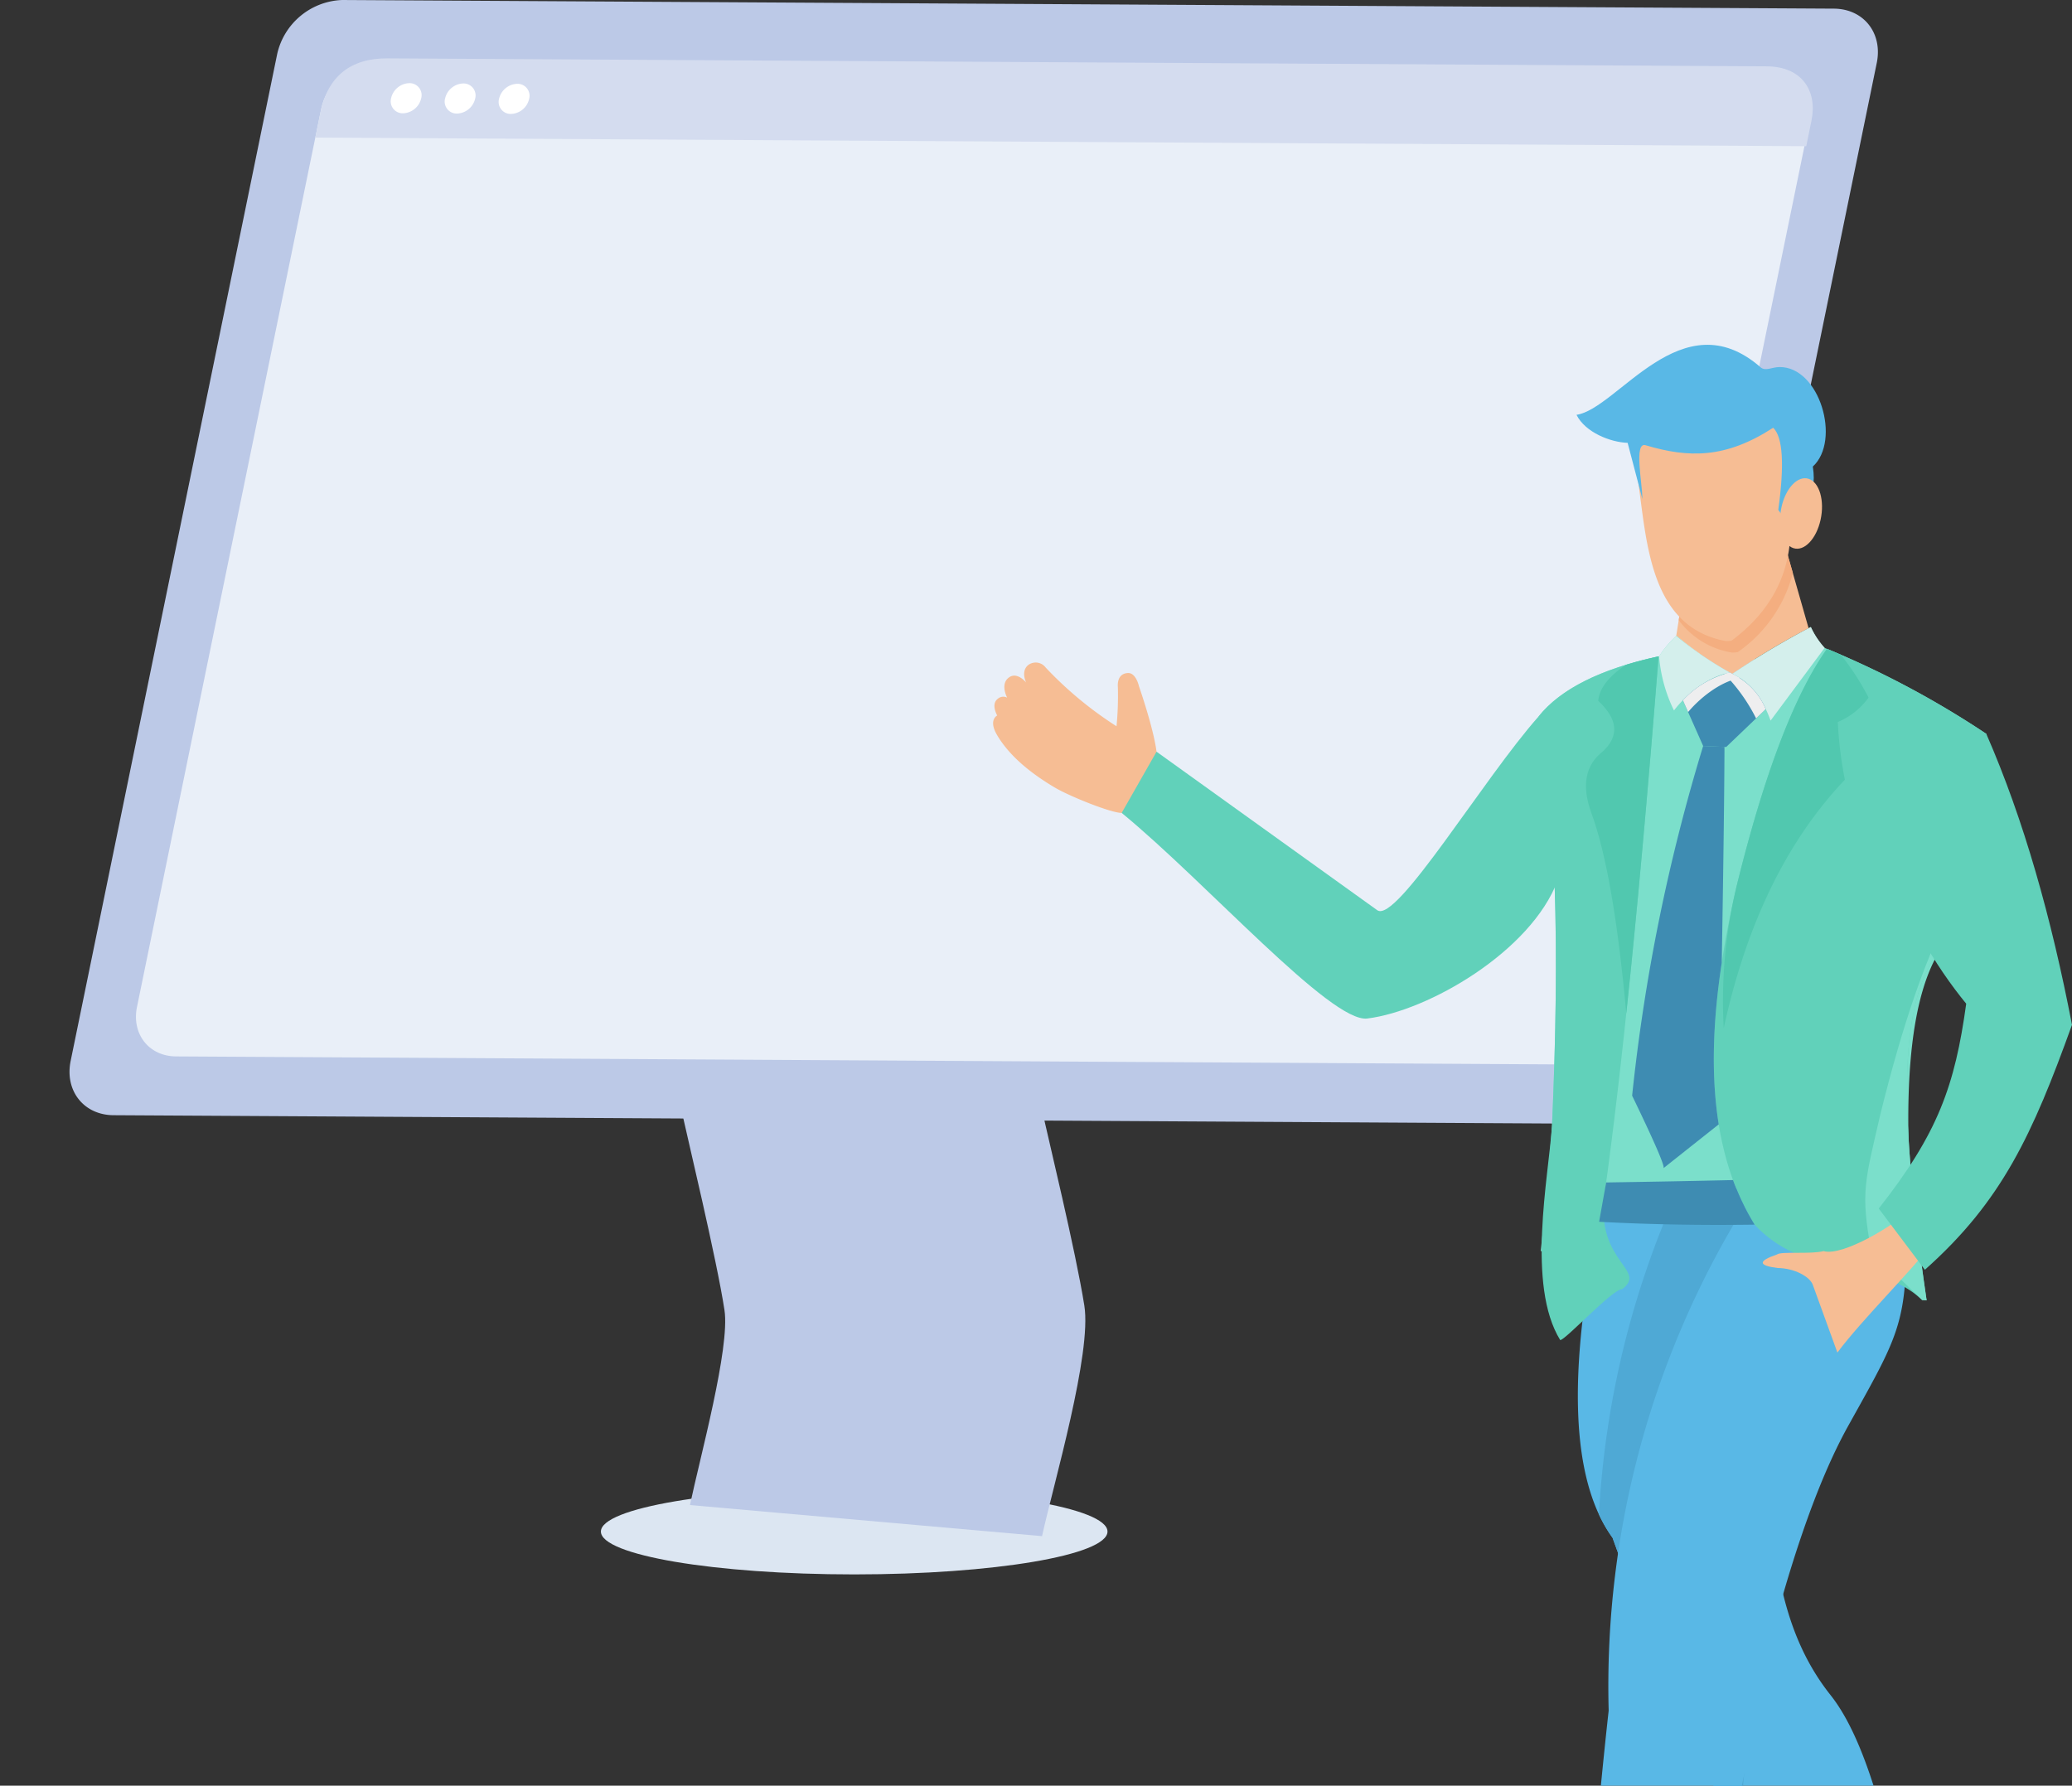<svg xmlns="http://www.w3.org/2000/svg" xmlns:xlink="http://www.w3.org/1999/xlink" width="304" height="262" viewBox="0 0 304 262">
  <rect x="0" y="0" width="304" height="262" fill="#333333" stroke="none"/>
  <defs>
    <clipPath id="clip-path">
      <rect id="長方形_120" data-name="長方形 120" width="304" height="262" transform="translate(1156 2736)" fill="#59b8e6"/>
    </clipPath>
    <clipPath id="clip-path-2">
      <rect id="長方形_119" data-name="長方形 119" width="293.799" height="337.629" fill="none"/>
    </clipPath>
  </defs>
  <g id="マスクグループ_8" data-name="マスクグループ 8" transform="translate(-1156 -2736)" clip-path="url(#clip-path)">
    <g id="グループ_37" data-name="グループ 37" transform="translate(1166.201 2736)">
      <g id="グループ_36" data-name="グループ 36" clip-path="url(#clip-path-2)">
        <path id="パス_191" data-name="パス 191" d="M240.916,583.438c20.468,0,37.163-2.824,37.163-6.287s-16.695-6.285-37.163-6.285-37.164,2.822-37.164,6.285,16.695,6.287,37.164,6.287" transform="translate(-125.79 -352.436)" fill="#dce6f2" fill-rule="evenodd"/>
        <path id="パス_192" data-name="パス 192" d="M6.459,163.627,225.3,164.891a10.152,10.152,0,0,0,9.541-7.881L265.153,9.24c.9-4.379-1.918-7.947-6.292-7.972L40.021,0a10.16,10.16,0,0,0-9.544,7.882L.167,155.655c-.9,4.376,1.918,7.947,6.292,7.972" transform="translate(0 0)" fill="#bcc9e7" fill-rule="evenodd"/>
        <path id="パス_193" data-name="パス 193" d="M31.369,169.059,235.4,170.237a9.261,9.261,0,0,0,8.706-7.188L271.151,31.223c.817-3.994-1.751-7.251-5.742-7.272L61.375,22.771a9.264,9.264,0,0,0-8.706,7.188L25.63,161.786c-.82,3.993,1.749,7.25,5.739,7.273" transform="translate(-15.729 -14.058)" fill="#e9eff8" fill-rule="evenodd"/>
        <path id="パス_194" data-name="パス 194" d="M95.012,30.257,94.246,34l218.747,1.264.766-3.741c.9-4.378-1.392-7.947-6.556-7.977l-202.38-1.17c-5.446-.031-8.745,2.692-9.811,7.883" transform="translate(-58.185 -13.813)" fill="#d4dcef" fill-rule="evenodd"/>
        <path id="パス_195" data-name="パス 195" d="M139.076,34.2a1.759,1.759,0,0,0,1.754,2.222,2.829,2.829,0,0,0,2.657-2.2,1.757,1.757,0,0,0-1.751-2.219,2.832,2.832,0,0,0-2.66,2.194m-15.837-.091a1.758,1.758,0,0,0,1.751,2.222,2.83,2.83,0,0,0,2.66-2.2,1.758,1.758,0,0,0-1.754-2.22,2.829,2.829,0,0,0-2.657,2.194m7.919.046a1.758,1.758,0,0,0,1.754,2.22,2.828,2.828,0,0,0,2.657-2.194,1.76,1.76,0,0,0-1.754-2.222,2.829,2.829,0,0,0-2.657,2.2" transform="translate(-76.055 -19.706)" fill="#fff" fill-rule="evenodd"/>
        <path id="パス_196" data-name="パス 196" d="M287.524,425.564H234.607c.838,3.863,5.207,22.005,6.326,29.4.836,5.516-3.62,21.728-5.065,28.593l51.655,4.561c1.751-7.9,7.322-26.828,6.207-33.833-1.288-8.095-5.3-24.523-6.207-28.718" transform="translate(-144.839 -262.73)" fill="#bcc9e7" fill-rule="evenodd"/>
        <path id="パス_197" data-name="パス 197" d="M376.827,272.9c1.045-1.3,1.531-2.423,1.36-5.1-.22-3.369-2.655-10.326-2.655-10.326s-.431-2.007-1.655-1.917c-1.105.079-1.527.929-1.431,2.13a46.719,46.719,0,0,1-.2,5.68,54.912,54.912,0,0,1-10.4-8.621,1.825,1.825,0,0,0-2.595-.333c-1.084.961-.262,2.534-.262,2.534s-1.293-1.6-2.486-.768c-1.405.971-.3,2.99-.3,2.99a1.241,1.241,0,0,0-1.436.217c-.957.807-.026,2.4-.026,2.4s-1.332.63-.031,2.852c1.918,3.269,5.257,5.8,8.432,7.691,2.217,1.32,8.349,3.775,9.866,3.752,2.135-.033,2.861-1.979,3.821-3.18" transform="translate(-218.633 -156.807)" fill="#f6bd94" fill-rule="evenodd"/>
        <path id="パス_198" data-name="パス 198" d="M678.128,821.3q-1.668,2.322-10.33,1.082-9.813,11.008-20.142,9.412-6.578-1.1-4.9-5.366,5.408-1.2,13.555-8c.775-1.257,4.154-3.234,4.133-6.183,10.849.525,14.277-.041,16.291-1.443a23.864,23.864,0,0,1,1.389,10.5" transform="translate(-396.61 -500.567)" fill="#0f3970" fill-rule="evenodd"/>
        <path id="パス_199" data-name="パス 199" d="M532.305,843.437l-5.835-3.482q-12.114,1.068-21.836-7.718.337-5.448,8.094-3.765c10.02.73,13.244-3.364,14.33-9.179,3.669,2.166,9.294,5.193,12.214,5.978q-1.581,16.9-6.966,18.165" transform="translate(-311.546 -505.808)" fill="#0f3970" fill-rule="evenodd"/>
        <path id="パス_200" data-name="パス 200" d="M591.708,247.319a48.462,48.462,0,0,1-8.188-5.6,16.1,16.1,0,0,0-2.543,3.011q-12.862,2.785-17.695,8.848,3.752,20.062,1.977,60.051-.534,7.713-1.651,18.385h55.036q-3.845-37.678,5.631-46.716-.819-17.256,4.706-29.179a135.059,135.059,0,0,0-23.719-12.611,11.392,11.392,0,0,1-2.025-3.06,115.827,115.827,0,0,0-11.529,6.872" transform="translate(-347.754 -148.445)" fill="#7bdfcb" fill-rule="evenodd"/>
        <path id="パス_201" data-name="パス 201" d="M621.178,593.449c7.682.269,9.164-.328,16.163-1.6-9.567-6.438-10.878-48.093-21.9-61.987-11.485-14.478-8.818-35.007-10.343-74.477l-22.856,1.264q-8.331,36.955,1.208,50.128a472.758,472.758,0,0,0,22.026,51.393Z" transform="translate(-357.059 -281.141)" fill="#59b8e6" fill-rule="evenodd"/>
        <path id="パス_202" data-name="パス 202" d="M613.359,497.006c-1.518-10.838-2.59-24.062-3.269-41.621l-12.2.674a133.124,133.124,0,0,0-11.445,47.285,20.753,20.753,0,0,0,2,3.432,462.075,462.075,0,0,0,18.394,43.958q1.743-16,2.035-29.75a238.343,238.343,0,0,1,4.487-23.979" transform="translate(-362.052 -281.141)" fill="#4fa9d5" fill-rule="evenodd"/>
        <path id="パス_203" data-name="パス 203" d="M591.822,457.427q15.11,0,22.965-1.7c.6,19.5-.014,19.865-8.33,34.815q-6.92,12.437-13.035,37.943c-2.545,21.82-11.777,46.283-20.651,76.172a125.21,125.21,0,0,1-13.171-5.632c8.469-20.79,8.628-39.09,11.7-66.682a133.961,133.961,0,0,1,20.52-74.922" transform="translate(-345.48 -281.355)" fill="#59b8e6" fill-rule="evenodd"/>
        <path id="パス_204" data-name="パス 204" d="M580.9,251.683q-12.8,2.789-17.615,8.831,3.752,20.062,1.977,60.051c-.52,7.542-3.761,23.384,1.2,31.434.7.084,7.757-7.576,9.082-7.457,3.789-2.866-3.791-3.874-2.613-13.669q3.951-28.283,7.967-79.189" transform="translate(-347.754 -155.382)" fill="#61d1ba" fill-rule="evenodd"/>
        <path id="パス_205" data-name="パス 205" d="M592.124,251.69q-2.56.555-4.8,1.243-3.814,2.56-4.057,5.282,4.352,4.039.659,7.434-3.822,3-1.694,8.942,3.266,8.759,5.156,29.5,2.357-22.224,4.739-52.4" transform="translate(-358.981 -155.386)" fill="#51c8af" fill-rule="evenodd"/>
        <path id="パス_206" data-name="パス 206" d="M661.062,344.357l.658.045c-4.971-33.9-3.43-46.806,4.051-53.94q-.819-17.256,4.707-29.176A134.95,134.95,0,0,0,647.1,248.812q-7.206,10.19-13.285,34.92c-4.056,17.678-5.658,36.115,2.666,49.562,7.57,8.139,18.065,4.833,24.581,11.063" transform="translate(-389.25 -153.609)" fill="#61d1ba" fill-rule="evenodd"/>
        <path id="パス_207" data-name="パス 207" d="M696.914,404.986l.658.045c-4.971-33.9-3.43-46.806,4.051-53.94q-.1-2.075-.106-4.074-5.763,10.5-10.765,30.853c-2.244,9.771-2.878,11.278-1.338,19.757q3.86,3.876,7.5,7.359" transform="translate(-425.102 -214.238)" fill="#7bdfcb" fill-rule="evenodd"/>
        <path id="パス_208" data-name="パス 208" d="M651.257,249.664q-1-.435-2.019-.853-7.206,10.19-13.284,34.92a71.874,71.874,0,0,0-1.865,20.736q5-22.993,17.772-36.454a58.579,58.579,0,0,1-1.035-8.471,10.636,10.636,0,0,0,4.517-3.576,37.838,37.838,0,0,0-4.085-6.3" transform="translate(-391.388 -153.609)" fill="#51c8af" fill-rule="evenodd"/>
        <path id="パス_209" data-name="パス 209" d="M403.445,288.905c12.373,10.147,30.7,30.834,36.035,30.167,8.973-1.117,24.038-9.852,27.938-20.272,2.379-6.351-.206-19.224-2.814-24.035-8.057,9.059-20.853,30.432-23.665,28.414l-32.38-23.255Z" transform="translate(-249.075 -169.632)" fill="#61d1ba" fill-rule="evenodd"/>
        <path id="パス_210" data-name="パス 210" d="M586.513,458.628q11.059.593,22.814.421a35.9,35.9,0,0,1-3.165-6.542q-8.236.193-18.615.351Z" transform="translate(-362.096 -279.364)" fill="#3e8cb2" fill-rule="evenodd"/>
        <path id="パス_211" data-name="パス 211" d="M674.565,469.067c-3.852,4.938-10.672,11.586-14.351,16.5l-3.609-9.947c-.424-1.166-2.641-2.433-5.174-2.461q-4.284-.542-.093-1.979c.613-.5,4.928,0,6.841-.5,2.89.842,10.87-4.161,11.813-5.451.682-.932,3.622,2.121,4.573,3.835" transform="translate(-400.837 -287.114)" fill="#f6bd94" fill-rule="evenodd"/>
        <path id="パス_213" data-name="パス 213" d="M617.456,213.239q-.775,5.542-1.381,9.232l.037-.035a48.426,48.426,0,0,0,8.188,5.6,116.74,116.74,0,0,1,11.2-6.7l-3.465-12.122c-.061.15-.125.3-.187.439-3.852,2.489-6.268,9.054-9.319,8.7-3.751-2.791-3.759-1.3-5.072-5.114" transform="translate(-380.346 -129.163)" fill="#f6bd94" fill-rule="evenodd"/>
        <path id="パス_214" data-name="パス 214" d="M618.053,213.239q-.548,3.92-1.011,6.912a12.088,12.088,0,0,0,7.855,4.763c.267-.01.528-.031.789-.059a20.3,20.3,0,0,0,8.1-11.614l-1.151-4.028c-.061.15-.125.3-.187.439-3.852,2.489-6.268,9.054-9.319,8.7-3.751-2.791-3.759-1.3-5.072-5.114" transform="translate(-380.943 -129.163)" fill="#f4ae80" fill-rule="evenodd"/>
        <path id="パス_215" data-name="パス 215" d="M722.089,324.1c-3.013-15.643-7.048-30.059-12.571-42.692-9.137,1.061-13.919,6.716-14.018,17.312,1.274,8.474,6.753,17.006,11.068,22.279-1.658,12.026-4.14,19.031-12.834,30.052l6.769,8.987c11.319-10.062,15.788-19.856,21.586-35.939" transform="translate(-428.291 -173.731)" fill="#61d1ba" fill-rule="evenodd"/>
        <path id="パス_216" data-name="パス 216" d="M649.1,240.447a130.015,130.015,0,0,0-11.529,6.872q3.737,1.64,5.624,6.853,7.93-10.667,7.93-10.665a12.317,12.317,0,0,1-2.025-3.06" transform="translate(-393.618 -148.445)" fill="#d4efec" fill-rule="evenodd"/>
        <path id="パス_217" data-name="パス 217" d="M619.907,249.234c-3.449.586-6.758,3.636-8.2,5.563a21.957,21.957,0,0,1-2.184-7.958,16.118,16.118,0,0,1,2.505-2.976,54.062,54.062,0,0,0,7.874,5.371" transform="translate(-376.304 -150.554)" fill="#d4efec" fill-rule="evenodd"/>
        <path id="パス_218" data-name="パス 218" d="M625.882,258.1a10.048,10.048,0,0,1,4.917,5.161q-5.809,5.559-5.809,5.561l-3.377-.143-2.976-6.71a13.814,13.814,0,0,1,6.894-4.062Z" transform="translate(-381.928 -159.22)" fill="#3e8cb2" fill-rule="evenodd"/>
        <path id="パス_219" data-name="パス 219" d="M625.882,258.1a8.244,8.244,0,0,1,1.117.595c-3.084.6-6.027,3.128-7.594,5l-.768-1.73a13.814,13.814,0,0,1,6.894-4.062Z" transform="translate(-381.928 -159.22)" fill="#eeeeef" fill-rule="evenodd"/>
        <path id="パス_220" data-name="パス 220" d="M635.69,258.1a10.047,10.047,0,0,1,4.917,5.161l-1.421,1.361a25.884,25.884,0,0,0-4.662-6.531c.272-.075.543-.138.815-.185Z" transform="translate(-391.736 -159.22)" fill="#eeeeef" fill-rule="evenodd"/>
        <path id="パス_221" data-name="パス 221" d="M603.777,348l8.106-6.427c-1.195-7.432-.805-15.519.443-23.7q.368-21.638.4-31.686l-3.127-.134a272.514,272.514,0,0,0-10.422,51.311q4.966,10.272,4.6,10.636" transform="translate(-369.915 -176.602)" fill="#3e8cb2" fill-rule="evenodd"/>
        <path id="パス_224" data-name="パス 224" d="M611.142,154.026q-12.29-.513-10.979,9.079c1.725,9.008,1.051,23.789,13.33,26.038.267-.01.528-.028.789-.059q8.686-6.463,8.659-16.566c.016-11.492-1.63-16.938-2.634-16.756a67.584,67.584,0,0,0-9.164-1.737" transform="translate(-370.444 -95.075)" fill="#f6bd94" fill-rule="evenodd"/>
        <path id="パス_225" data-name="パス 225" d="M587.51,154.837c.007-2.275-1.285-8.412.473-7.886,6.329,1.89,11.747,1.96,18.717-2.566q2.132,2.033.751,12.047,1.24,1.977,2.826.847c.429-2.707,2.993-2.156,2.243-7.2,4.168-3.826,1-14.655-4.893-14.6-1.127.011-2.061.66-2.774.035-11.548-10.082-20.947,6.076-27.006,6.976,1.283,2.577,4.966,4.024,7.5,4.111Z" transform="translate(-356.745 -81.625)" fill="#59b8e6" fill-rule="evenodd"/>
        <path id="パス_226" data-name="パス 226" d="M660.1,183.465c1.583.515,2.365,3.211,1.744,6.02s-2.4,4.67-3.986,4.152-2.365-3.21-1.746-6.02,2.4-4.668,3.987-4.152" transform="translate(-404.935 -113.212)" fill="#f6bd94" fill-rule="evenodd"/>
      </g>
    </g>
  </g>
</svg>
